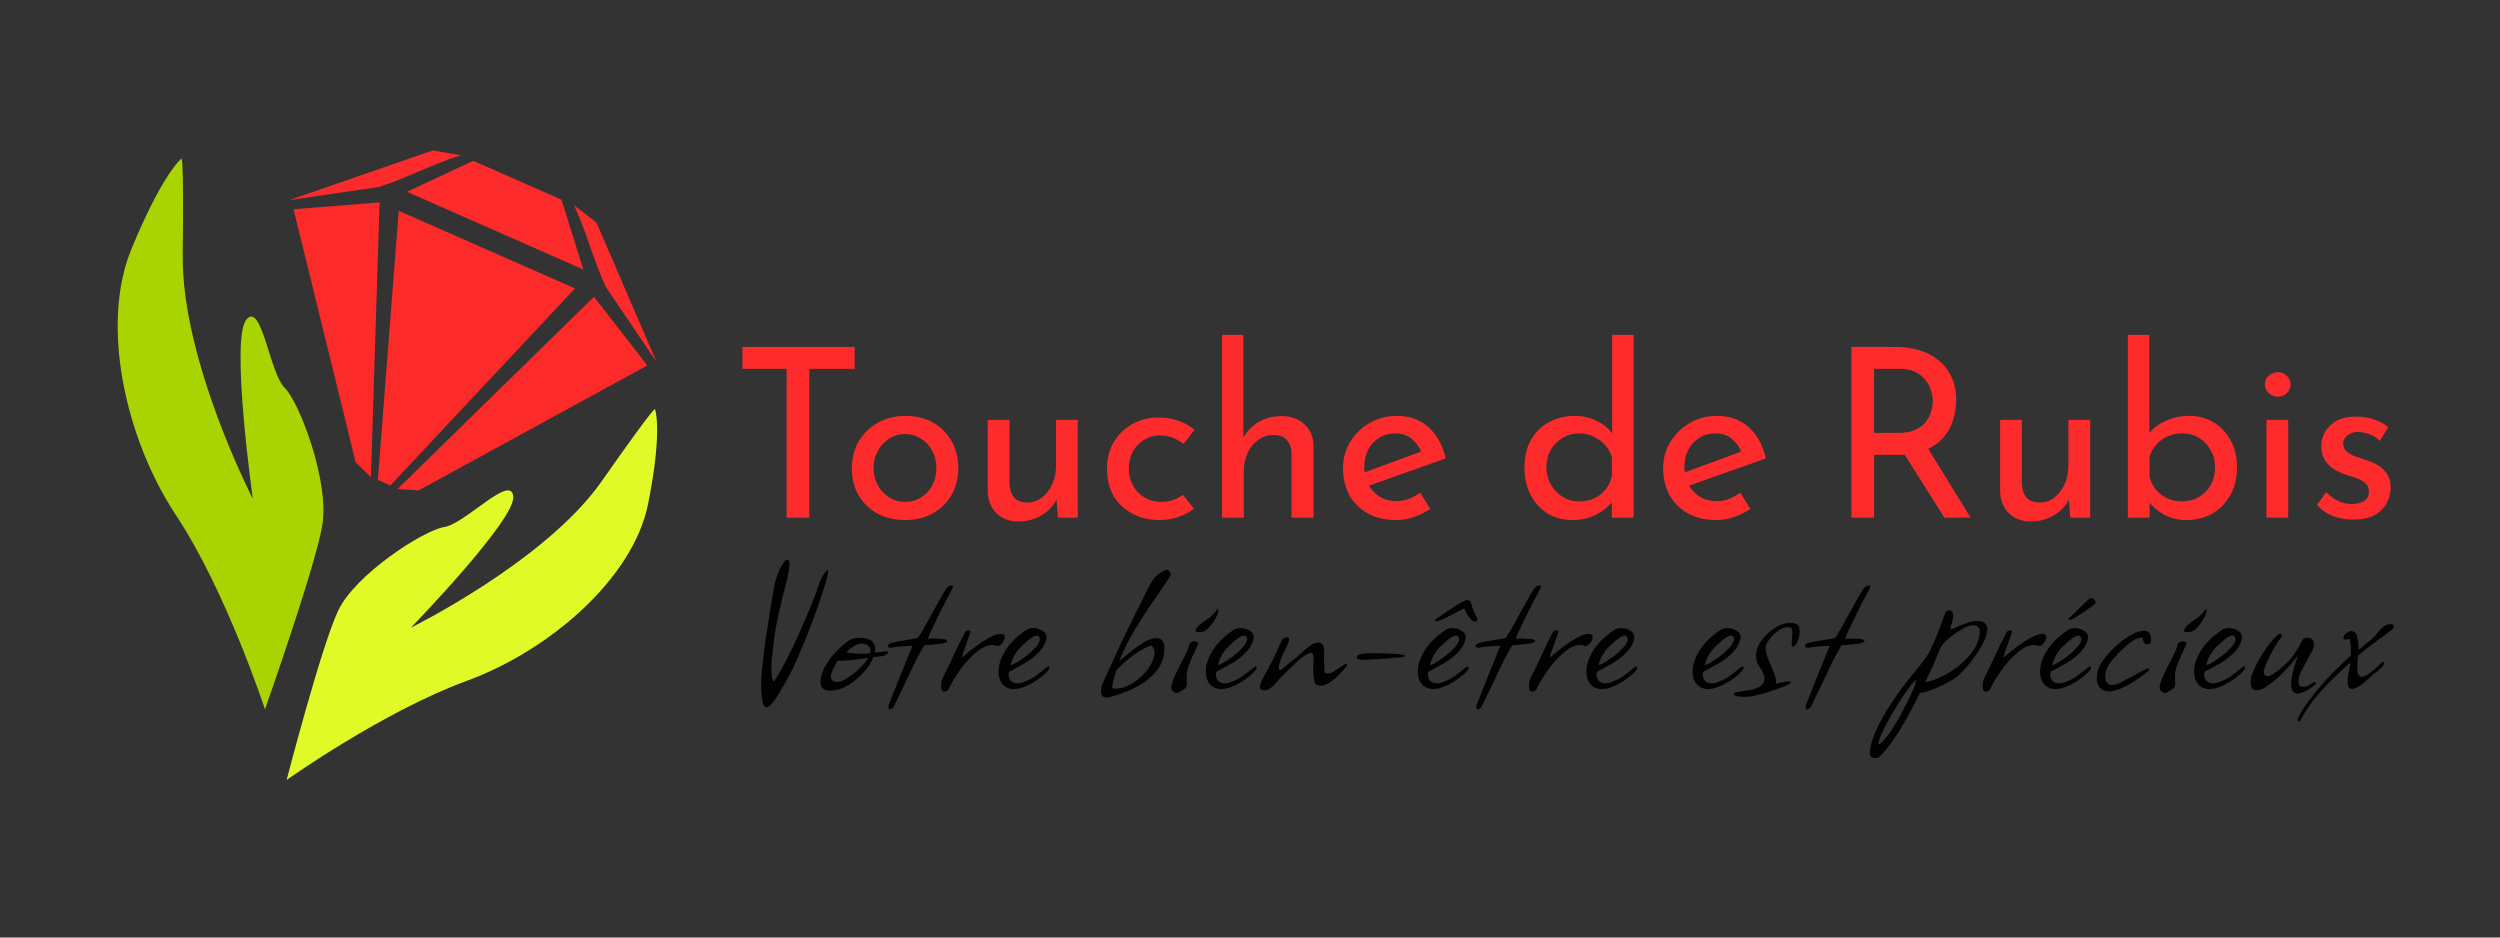 <?xml version="1.0" encoding="UTF-8" standalone="no"?>
<svg
   xmlns:dc="http://purl.org/dc/elements/1.1/"
   xmlns:cc="http://creativecommons.org/ns#"
   xmlns:rdf="http://www.w3.org/1999/02/22-rdf-syntax-ns#"
   xmlns:svg="http://www.w3.org/2000/svg"
   xmlns="http://www.w3.org/2000/svg"
   xmlns:sodipodi="http://sodipodi.sourceforge.net/DTD/sodipodi-0.dtd"
   xmlns:inkscape="http://www.inkscape.org/namespaces/inkscape"
   width="8in"
   height="3in"
   viewBox="0 0 203.2 76.2"
   version="1.1"
   id="svg1575"
   inkscape:version="1.0.1 (3bc2e813f5, 2020-09-07)"
   sodipodi:docname="logofinalvectorisehorizontal.svg">
  <rect x="0" y="0" width="203.2" height="76.2" fill="#333333" stroke="none"/>
  <defs
     id="defs1569">
    <rect
       x="155.621"
       y="-345.223"
       width="1.383"
       height="17.293"
       id="rect5382" />
    <rect
       x="155.621"
       y="-345.223"
       width="1.383"
       height="17.293"
       id="rect1545" />
  </defs>
  <sodipodi:namedview
     id="base"
     pagecolor="#ffffff"
     bordercolor="#666666"
     borderopacity="1.0"
     inkscape:pageopacity="0.0"
     inkscape:pageshadow="2"
     inkscape:zoom="0.35"
     inkscape:cx="950"
     inkscape:cy="560"
     inkscape:document-units="mm"
     inkscape:current-layer="g2211"
     inkscape:document-rotation="0"
     showgrid="false"
     inkscape:window-width="1647"
     inkscape:window-height="1030"
     inkscape:window-x="60"
     inkscape:window-y="0"
     inkscape:window-maximized="0"
     units="in"
     width="50in"
     height="5in" />
  <g
     inkscape:label="Calque 1"
     inkscape:groupmode="layer"
     id="layer1">
    <g
       id="g5410"
       inkscape:export-xdpi="96"
       inkscape:export-ydpi="96"
       transform="matrix(2.028,0,0,2.028,-40.569,-205.724)">
      <g
         id="g2211"
         transform="translate(3.354,35.777)">
        <g
           id="g5410-8"
           inkscape:export-xdpi="96"
           inkscape:export-ydpi="96"
           transform="matrix(1.043,0,0,1.043,-3.825,-2.99)">
          <g
             id="g1743">
            <path
               style="display:inline;opacity:0.987;fill:#ff2a2a;stroke:none;stroke-width:0.255px;stroke-linecap:butt;stroke-linejoin:miter;stroke-opacity:1"
               d="m 34.953,73.926 c 2.258,0.994 4.516,1.988 6.773,2.981 l -7.095,7.572 -0.48,-0.215 z"
               id="path897-5-8-3-0-7-8-81-8-8-1-3-0-2-5-6-4-2-2-8-48-5-2-7-2-3-88-0-4-3-6-7-4-8-0-3-1"
               sodipodi:nodetypes="ccccc" />
            <path
               style="display:inline;opacity:0.987;fill:#ff2b2b;fill-opacity:1;stroke:none;stroke-width:0.265px;stroke-linecap:butt;stroke-linejoin:miter;stroke-opacity:1"
               d="m 37.816,72.004 -2.548,1.19 6.779,2.987 -0.841,-2.684 z"
               id="path899-0-4-5-0-0-0-2-2-1-0-6-45-9-4-2-4-2-2-6-3-9-0-7-2-7-96-0-6-8-6-44-6-9-2-7-7"
               sodipodi:nodetypes="ccccc" />
            <path
               style="display:inline;opacity:0.987;fill:#ff2a2a;stroke:none;stroke-width:0.265px;stroke-linecap:butt;stroke-linejoin:miter;stroke-opacity:1"
               d="m 30.911,73.865 2.387,9.724 0.586,0.569 0.334,-10.558 z"
               id="path880-4-35-9-1-4-3-8-4-4-6-8-5-1-7-6-8-5-9-6-0-8-39-7-7-2-0-4-31-3-6-7-8-4-15-5-3-6"
               sodipodi:nodetypes="ccccc" />
            <path
               style="display:inline;opacity:0.987;fill:#ff2a2a;stroke:none;stroke-width:0.265px;stroke-linecap:butt;stroke-linejoin:miter;stroke-opacity:1"
               d="m 44.506,79.867 -8.787,4.8 -0.815,-0.049 7.551,-7.388 z"
               id="path880-4-35-9-1-4-3-8-4-4-6-8-5-1-7-6-8-5-9-6-0-8-3-5-0-3-5-1-7-1-0-9-2-9-3-1-1-5-5"
               sodipodi:nodetypes="ccccc" />
            <rect
               style="font-variation-settings:normal;opacity:1;vector-effect:none;fill:#808000;fill-opacity:0;fill-rule:evenodd;stroke-width:0.788;stroke-linecap:butt;stroke-linejoin:miter;stroke-miterlimit:4;stroke-dasharray:none;stroke-dashoffset:0;stroke-opacity:1;stop-color:#000000;stop-opacity:1"
               id="rect2384-1-3-8-95-1-7-0-3-8-5-4-3-0"
               width="1.323"
               height="1.323"
               x="72.635"
               y="54.082"
               transform="rotate(23.78)" />
            <path
               style="display:inline;opacity:0.987;fill:#ff2b2b;fill-opacity:1;stroke:none;stroke-width:0.258px;stroke-linecap:butt;stroke-linejoin:miter;stroke-opacity:1"
               d="m 30.746,73.514 5.511,-1.909 1.075,0.185 c -1.246,0.407 -1.941,0.827 -3.139,1.219 l -3.446,0.505"
               id="path4688-6-4-5-8-4-7-5-1-0-2-9-6-82-0-6-4-0-4"
               sodipodi:nodetypes="ccccc" />
            <path
               style="display:inline;opacity:0.987;fill:#ff2b2b;fill-opacity:1;stroke:none;stroke-width:0.258px;stroke-linecap:butt;stroke-linejoin:miter;stroke-opacity:1"
               d="m 44.862,79.734 -2.31,-5.355 -0.862,-0.669 c 0.54,1.194 0.7,1.991 1.219,3.139 l 1.953,2.884"
               id="path4688-6-4-5-8-4-7-5-0-8-2-9-7-2-39-1-6-9-3-2"
               sodipodi:nodetypes="ccccc" />
            <path
               style="display:inline;opacity:0.987;fill:#aad400;fill-opacity:1;stroke:none;stroke-width:0.196px;stroke-linecap:butt;stroke-linejoin:miter;stroke-opacity:1"
               d="m 29.813,93.082 c 0,0 -1.483,-4.533 -3.422,-7.465 -1.94,-2.932 -2.912,-7.306 -1.709,-10.224 1.204,-2.919 1.917,-3.471 1.917,-3.471 0,0 0.102,-0.356 0.054,3.699 -0.047,4.055 2.693,9.369 2.693,9.369 0,0 -0.855,-6.082 -0.261,-6.865 0.594,-0.783 0.902,2.026 1.481,2.595 0.578,0.568 1.737,3.644 1.449,5.298 -0.287,1.654 -2.202,7.064 -2.202,7.064 z"
               id="path847-0-5-4-2-9-0-3-68-5-49-2-2-3-9-4-4-8-4-0-7-9-8-5-2-74-7-8-2-6-9" />
            <path
               style="display:inline;opacity:0.987;fill:#e4ff27;fill-opacity:0.988;stroke:none;stroke-width:0.188px;stroke-linecap:butt;stroke-linejoin:miter;stroke-opacity:1"
               d="m 30.647,95.795 c 0,0 3.7,-2.629 6.917,-3.807 3.217,-1.179 6.402,-3.958 6.971,-6.798 0.569,-2.84 0.269,-3.636 0.269,-3.636 0,0 0.107,-0.322 -2.049,2.76 -2.156,3.082 -7.335,5.63 -7.335,5.63 0,0 4.011,-4.129 3.936,-5.036 -0.075,-0.906 -1.855,1.048 -2.649,1.168 -0.793,0.121 -3.432,1.823 -4.086,3.223 -0.654,1.4 -1.975,6.496 -1.975,6.496 z"
               id="path847-0-5-4-2-9-0-6-1-3-4-6-3-12-8-3-1-0-03-43-4-9-7-1-1-0-6-4-9-1-4-4" />
          </g>
          <g
             id="g1732">
            <g
               id="g1682">
              <g
                 aria-label="Touche de Rubis"
                 transform="scale(0.995,1.005)"
                 id="text996-3-2-0-0-1-5-9-9-9-0-1-3-1-1-8-7-2-7-8-6-9-0-4-3-1-2-0"
                 style="font-style:normal;font-variant:normal;font-weight:normal;font-stretch:normal;font-size:9.032px;line-height:0;font-family:cabin;-inkscape-font-specification:cabin;display:inline;opacity:0.987;fill:#000080;fill-opacity:1;stroke:none;stroke-width:0.271">
                <path
                   d="m 48.402,78.761 h 4.335 v 0.84 h -1.752 v 5.69 H 50.109 V 79.6 h -1.707 z"
                   style="font-style:normal;font-variant:normal;font-weight:normal;font-stretch:normal;font-size:9.032px;line-height:0.8;font-family:'Josefin Sans';-inkscape-font-specification:'Josefin Sans';fill:#ff2a2a;fill-opacity:1;stroke-width:0.271"
                   id="path1526" />
                <path
                   d="m 52.629,83.385 q 0,-0.56 0.262,-1.012 0.271,-0.452 0.741,-0.713 0.47,-0.262 1.066,-0.262 0.614,0 1.075,0.262 0.461,0.262 0.713,0.713 0.253,0.452 0.253,1.012 0,0.56 -0.253,1.021 -0.253,0.452 -0.723,0.713 -0.461,0.262 -1.075,0.262 -0.596,0 -1.066,-0.244 -0.461,-0.253 -0.732,-0.695 -0.262,-0.452 -0.262,-1.057 z m 0.84,0.009 q 0,0.361 0.163,0.659 0.163,0.289 0.434,0.461 0.28,0.172 0.614,0.172 0.352,0 0.623,-0.172 0.28,-0.172 0.434,-0.461 0.154,-0.298 0.154,-0.659 0,-0.361 -0.154,-0.65 -0.154,-0.298 -0.434,-0.47 -0.271,-0.181 -0.623,-0.181 -0.343,0 -0.623,0.181 -0.271,0.181 -0.434,0.479 -0.154,0.289 -0.154,0.641 z"
                   style="font-style:normal;font-variant:normal;font-weight:normal;font-stretch:normal;font-size:9.032px;line-height:0.8;font-family:'Josefin Sans';-inkscape-font-specification:'Josefin Sans';fill:#ff2a2a;fill-opacity:1;stroke-width:0.271"
                   id="path1528" />
                <path
                   d="m 59.059,85.435 q -0.506,0 -0.84,-0.307 Q 57.894,84.812 57.876,84.315 V 81.551 h 0.84 v 2.466 q 0.018,0.307 0.172,0.497 0.163,0.19 0.506,0.199 0.316,0 0.56,-0.181 0.253,-0.19 0.406,-0.506 0.154,-0.325 0.154,-0.732 V 81.551 h 0.84 v 3.739 h -0.768 l -0.072,-0.921 0.045,0.163 q -0.108,0.262 -0.334,0.47 -0.217,0.199 -0.515,0.316 -0.298,0.117 -0.65,0.117 z"
                   style="font-style:normal;font-variant:normal;font-weight:normal;font-stretch:normal;font-size:9.032px;line-height:0.8;font-family:'Josefin Sans';-inkscape-font-specification:'Josefin Sans';fill:#ff2a2a;fill-opacity:1;stroke-width:0.271"
                   id="path1530" />
                <path
                   d="m 65.842,84.947 q -0.253,0.199 -0.605,0.316 -0.352,0.117 -0.704,0.117 -0.614,0 -1.075,-0.244 -0.461,-0.244 -0.723,-0.677 -0.253,-0.443 -0.253,-1.039 0,-0.596 0.271,-1.039 0.28,-0.443 0.723,-0.677 0.452,-0.244 0.966,-0.244 0.452,0 0.804,0.126 0.361,0.126 0.614,0.343 l -0.415,0.542 q -0.163,-0.126 -0.397,-0.226 -0.235,-0.099 -0.533,-0.099 -0.325,0 -0.605,0.172 -0.271,0.163 -0.434,0.452 -0.154,0.289 -0.154,0.65 0,0.343 0.163,0.641 0.163,0.289 0.452,0.461 0.289,0.163 0.659,0.163 0.244,0 0.443,-0.072 0.208,-0.072 0.37,-0.199 z"
                   style="font-style:normal;font-variant:normal;font-weight:normal;font-stretch:normal;font-size:9.032px;line-height:0.8;font-family:'Josefin Sans';-inkscape-font-specification:'Josefin Sans';fill:#ff2a2a;fill-opacity:1;stroke-width:0.271"
                   id="path1532" />
                <path
                   d="m 66.926,85.29 v -6.99 h 0.822 v 4.118 l -0.018,-0.154 q 0.19,-0.37 0.578,-0.614 0.397,-0.244 0.93,-0.244 0.533,0 0.867,0.316 0.343,0.307 0.352,0.804 v 2.764 h -0.849 v -2.466 q -0.009,-0.307 -0.181,-0.497 -0.163,-0.199 -0.515,-0.199 -0.325,0 -0.587,0.19 -0.262,0.181 -0.415,0.497 -0.145,0.316 -0.145,0.723 v 1.752 z"
                   style="font-style:normal;font-variant:normal;font-weight:normal;font-stretch:normal;font-size:9.032px;line-height:0.8;font-family:'Josefin Sans';-inkscape-font-specification:'Josefin Sans';fill:#ff2a2a;fill-opacity:1;stroke-width:0.271"
                   id="path1534" />
                <path
                   d="m 73.654,85.381 q -0.641,0 -1.102,-0.253 -0.461,-0.262 -0.713,-0.704 -0.244,-0.452 -0.244,-1.03 0,-0.551 0.28,-1.002 0.28,-0.452 0.75,-0.723 0.47,-0.271 1.048,-0.271 0.741,0 1.228,0.434 0.488,0.434 0.659,1.192 l -3.08,1.084 -0.199,-0.497 2.529,-0.921 -0.181,0.117 q -0.108,-0.298 -0.361,-0.515 -0.253,-0.226 -0.659,-0.226 -0.343,0 -0.614,0.172 -0.271,0.163 -0.424,0.452 -0.154,0.289 -0.154,0.659 0,0.388 0.163,0.686 0.163,0.289 0.443,0.461 0.289,0.163 0.65,0.163 0.244,0 0.47,-0.09 0.235,-0.09 0.434,-0.235 l 0.388,0.623 q -0.28,0.19 -0.632,0.307 -0.343,0.117 -0.677,0.117 z"
                   style="font-style:normal;font-variant:normal;font-weight:normal;font-stretch:normal;font-size:9.032px;line-height:0.8;font-family:'Josefin Sans';-inkscape-font-specification:'Josefin Sans';fill:#ff2a2a;fill-opacity:1;stroke-width:0.271"
                   id="path1536" />
                <path
                   d="m 80.446,85.381 q -0.515,0 -0.939,-0.244 -0.415,-0.253 -0.659,-0.704 -0.244,-0.461 -0.244,-1.057 0,-0.623 0.253,-1.066 0.262,-0.443 0.704,-0.677 0.443,-0.235 0.993,-0.235 0.443,0 0.84,0.19 0.406,0.19 0.632,0.524 l -0.036,0.298 v -4.109 h 0.831 v 6.99 h -0.84 v -0.93 l 0.09,0.235 q -0.262,0.343 -0.677,0.569 -0.415,0.217 -0.948,0.217 z m 0.262,-0.713 q 0.334,0 0.596,-0.117 0.262,-0.126 0.434,-0.343 0.172,-0.217 0.244,-0.515 v -0.704 q -0.072,-0.271 -0.262,-0.47 -0.181,-0.208 -0.443,-0.325 -0.253,-0.126 -0.569,-0.126 -0.343,0 -0.632,0.172 -0.28,0.163 -0.452,0.452 -0.172,0.289 -0.172,0.668 0,0.37 0.172,0.668 0.172,0.289 0.461,0.47 0.289,0.172 0.623,0.172 z"
                   style="font-style:normal;font-variant:normal;font-weight:normal;font-stretch:normal;font-size:9.032px;line-height:0.8;font-family:'Josefin Sans';-inkscape-font-specification:'Josefin Sans';fill:#ff2a2a;fill-opacity:1;stroke-width:0.271"
                   id="path1538" />
                <path
                   d="m 86.018,85.381 q -0.641,0 -1.102,-0.253 -0.461,-0.262 -0.713,-0.704 -0.244,-0.452 -0.244,-1.03 0,-0.551 0.28,-1.002 0.28,-0.452 0.75,-0.723 0.47,-0.271 1.048,-0.271 0.741,0 1.228,0.434 0.488,0.434 0.659,1.192 l -3.08,1.084 -0.199,-0.497 2.529,-0.921 -0.181,0.117 q -0.108,-0.298 -0.361,-0.515 -0.253,-0.226 -0.659,-0.226 -0.343,0 -0.614,0.172 -0.271,0.163 -0.424,0.452 -0.154,0.289 -0.154,0.659 0,0.388 0.163,0.686 0.163,0.289 0.443,0.461 0.289,0.163 0.65,0.163 0.244,0 0.47,-0.09 0.235,-0.09 0.434,-0.235 l 0.388,0.623 q -0.28,0.19 -0.632,0.307 -0.343,0.117 -0.677,0.117 z"
                   style="font-style:normal;font-variant:normal;font-weight:normal;font-stretch:normal;font-size:9.032px;line-height:0.8;font-family:'Josefin Sans';-inkscape-font-specification:'Josefin Sans';fill:#ff2a2a;fill-opacity:1;stroke-width:0.271"
                   id="path1540" />
                <path
                   d="m 92.964,78.761 q 0.497,0 0.912,0.135 0.424,0.126 0.732,0.388 0.316,0.253 0.488,0.632 0.181,0.37 0.181,0.867 0,0.388 -0.117,0.759 -0.108,0.37 -0.37,0.677 -0.262,0.298 -0.686,0.488 -0.415,0.181 -1.03,0.181 h -0.966 v 2.402 h -0.876 v -6.53 z m 0.09,3.287 q 0.388,0 0.641,-0.117 0.262,-0.117 0.406,-0.298 0.145,-0.19 0.208,-0.406 0.063,-0.217 0.063,-0.406 0,-0.199 -0.072,-0.406 Q 94.237,80.197 94.083,80.016 93.939,79.835 93.695,79.718 93.46,79.6 93.117,79.6 h -1.012 v 2.448 z m 1.075,0.497 1.707,2.746 h -1.012 l -1.734,-2.718 z"
                   style="font-style:normal;font-variant:normal;font-weight:normal;font-stretch:normal;font-size:9.032px;line-height:0.8;font-family:'Josefin Sans';-inkscape-font-specification:'Josefin Sans';fill:#ff2a2a;fill-opacity:1;stroke-width:0.271"
                   id="path1542" />
                <path
                   d="m 98.157,85.435 q -0.506,0 -0.84,-0.307 -0.325,-0.316 -0.343,-0.813 V 81.551 h 0.84 v 2.466 q 0.018,0.307 0.172,0.497 0.163,0.19 0.506,0.199 0.316,0 0.56,-0.181 0.253,-0.19 0.406,-0.506 0.154,-0.325 0.154,-0.732 V 81.551 h 0.84 v 3.739 h -0.768 l -0.072,-0.921 0.045,0.163 q -0.108,0.262 -0.334,0.47 -0.217,0.199 -0.515,0.316 -0.298,0.117 -0.65,0.117 z"
                   style="font-style:normal;font-variant:normal;font-weight:normal;font-stretch:normal;font-size:9.032px;line-height:0.8;font-family:'Josefin Sans';-inkscape-font-specification:'Josefin Sans';fill:#ff2a2a;fill-opacity:1;stroke-width:0.271"
                   id="path1544" />
                <path
                   d="m 104.181,85.381 q -0.515,0 -0.912,-0.226 -0.388,-0.226 -0.623,-0.569 l 0.099,-0.262 v 0.966 h -0.84 v -6.99 h 0.831 v 4.109 l -0.027,-0.316 q 0.226,-0.307 0.641,-0.497 0.424,-0.199 0.939,-0.199 0.506,0 0.921,0.244 0.415,0.244 0.659,0.686 0.253,0.434 0.253,1.039 0,0.632 -0.271,1.084 -0.262,0.452 -0.704,0.695 -0.443,0.235 -0.966,0.235 z m -0.172,-0.713 q 0.361,0 0.65,-0.172 0.289,-0.172 0.452,-0.461 0.163,-0.298 0.163,-0.677 0,-0.361 -0.172,-0.65 -0.163,-0.298 -0.452,-0.47 -0.28,-0.172 -0.641,-0.172 -0.307,0 -0.569,0.117 -0.262,0.117 -0.443,0.325 -0.181,0.199 -0.253,0.47 v 0.75 q 0.072,0.271 0.244,0.488 0.172,0.208 0.434,0.334 0.262,0.117 0.587,0.117 z"
                   style="font-style:normal;font-variant:normal;font-weight:normal;font-stretch:normal;font-size:9.032px;line-height:0.8;font-family:'Josefin Sans';-inkscape-font-specification:'Josefin Sans';fill:#ff2a2a;fill-opacity:1;stroke-width:0.271"
                   id="path1546" />
                <path
                   d="m 107.26,81.551 h 0.84 v 3.739 h -0.84 z m -0.063,-1.355 q 0,-0.199 0.154,-0.334 0.163,-0.135 0.352,-0.135 0.19,0 0.334,0.135 0.154,0.135 0.154,0.334 0,0.208 -0.154,0.343 -0.144,0.126 -0.334,0.126 -0.19,0 -0.352,-0.135 -0.154,-0.135 -0.154,-0.334 z"
                   style="font-style:normal;font-variant:normal;font-weight:normal;font-stretch:normal;font-size:9.032px;line-height:0.8;font-family:'Josefin Sans';-inkscape-font-specification:'Josefin Sans';fill:#ff2a2a;fill-opacity:1;stroke-width:0.271"
                   id="path1548" />
                <path
                   d="m 110.602,85.363 q -0.397,0 -0.777,-0.135 -0.37,-0.145 -0.614,-0.424 l 0.352,-0.488 q 0.235,0.226 0.479,0.343 0.253,0.108 0.497,0.108 0.181,0 0.334,-0.045 0.154,-0.045 0.244,-0.145 0.099,-0.108 0.099,-0.289 0,-0.199 -0.135,-0.316 -0.126,-0.117 -0.334,-0.19 -0.199,-0.072 -0.424,-0.135 -0.461,-0.154 -0.704,-0.424 -0.244,-0.271 -0.244,-0.659 0,-0.298 0.145,-0.551 0.154,-0.262 0.443,-0.424 0.298,-0.163 0.732,-0.163 0.388,0 0.695,0.099 0.307,0.09 0.578,0.307 l -0.334,0.524 q -0.163,-0.172 -0.388,-0.253 -0.226,-0.081 -0.406,-0.09 -0.154,-0.009 -0.298,0.045 -0.135,0.054 -0.226,0.154 -0.09,0.099 -0.09,0.235 0,0.19 0.126,0.307 0.126,0.117 0.325,0.19 0.208,0.063 0.406,0.135 0.28,0.081 0.497,0.217 0.217,0.135 0.343,0.334 0.135,0.199 0.135,0.497 0,0.334 -0.163,0.623 -0.154,0.28 -0.479,0.452 -0.316,0.163 -0.813,0.163 z"
                   style="font-style:normal;font-variant:normal;font-weight:normal;font-stretch:normal;font-size:9.032px;line-height:0.8;font-family:'Josefin Sans';-inkscape-font-specification:'Josefin Sans';fill:#ff2a2a;fill-opacity:1;stroke-width:0.271"
                   id="path1550" />
              </g>
            </g>
            <g
               id="g1637">
              <g
                 id="g5306"
                 transform="translate(44.049,-18.337)">
                <g
                   id="g669-6-6-7"
                   transform="translate(-60.038,418.965)">
                  <g
                     id="g1666">
                    <g
                       aria-label="otre bien-être est précieux"
                       transform="translate(-256.255,-940.949)"
                       id="text1078-6-5-0-2-4-09-3-1-4-2-6-5-8-3-7-8-3-3-3-2-7-0-5-28-2-0-0-9"
                       style="font-style:normal;font-variant:normal;font-weight:normal;font-stretch:normal;font-size:9.878px;line-height:0;font-family:'Rage Italic';-inkscape-font-specification:'Rage Italic, ';letter-spacing:0.265px;white-space:pre;inline-size:0;display:inline;opacity:0.987;fill:#333333;fill-opacity:1;stroke:none;stroke-width:0.265">
                      <path
                         d="m 323.773,632.684 q -0.371,0 -0.371,-0.333 0,-0.019 0,-0.067 0.01,-0.048 0.019,-0.114 0.095,-0.391 0.381,-0.752 0.295,-0.371 0.676,-0.648 0.143,-0.114 0.457,-0.114 0.181,0 0.314,0.057 0.143,0.048 0.2,0.152 0.057,0.095 0.057,0.219 0,0.019 -0.01,0.057 0,0.038 -0.01,0.086 0.019,-0.01 0.057,-0.01 0.048,0 0.114,-0.01 0.067,-0.01 0.124,-0.019 0.067,-0.01 0.133,-0.01 h 0.038 q 0.105,0 0.019,0.086 -0.076,0.076 -0.21,0.095 l -0.324,0.038 q -0.095,0.267 -0.333,0.533 -0.229,0.267 -0.514,0.467 -0.276,0.191 -0.524,0.248 -0.143,0.038 -0.295,0.038 z m 1.219,-1.419 q 0.057,0 0.133,0 0.086,-0.01 0.191,-0.019 0.01,-0.019 0.01,-0.086 0,-0.171 -0.143,-0.238 -0.076,-0.048 -0.191,-0.048 -0.143,0 -0.295,0.095 -0.143,0.086 -0.305,0.229 0.2,0.067 0.6,0.067 z m -0.933,1.086 q 0.095,0 0.267,-0.086 0.181,-0.095 0.371,-0.248 0.191,-0.152 0.343,-0.324 0.048,-0.048 0.095,-0.114 0.048,-0.076 0.105,-0.152 l -0.229,0.029 q -0.533,0.076 -0.953,0.086 -0.21,0.343 -0.257,0.572 -0.01,0.124 0.067,0.181 0.076,0.057 0.191,0.057 z"
                         style="font-style:normal;font-variant:normal;font-weight:normal;font-stretch:normal;font-size:9.525px;font-family:allison;-inkscape-font-specification:allison;fill:#000000;stroke-width:0.265"
                         id="path1553" />
                      <path
                         d="m 326.067,633.407 q -0.048,0 -0.048,-0.086 0,-0.019 0,-0.057 0.01,-0.029 0.019,-0.067 l 0.41,-1.029 0.486,-1.2 q -0.114,-0.01 -0.333,0.01 -0.219,0.01 -0.371,0.038 -0.057,0.01 -0.095,0.019 -0.029,0 -0.048,0 -0.076,0 -0.105,-0.067 0.01,-0.057 0.105,-0.105 0.048,-0.019 0.114,-0.029 0.067,-0.019 0.162,-0.038 0.105,-0.019 0.181,-0.029 0.086,-0.01 0.124,-0.019 0.048,-0.01 0.095,-0.019 0.048,-0.01 0.114,-0.019 0.057,-0.01 0.124,-0.019 0.067,-0.01 0.143,-0.029 0.076,-0.105 0.229,-0.371 0.152,-0.267 0.391,-0.705 0.191,-0.352 0.305,-0.552 0.124,-0.21 0.171,-0.276 0.086,-0.114 0.2,-0.114 0.057,0 0.057,0.048 0,0.01 -0.048,0.124 -0.057,0.095 -0.191,0.352 -0.133,0.257 -0.286,0.562 -0.152,0.305 -0.276,0.572 -0.124,0.267 -0.171,0.391 0.048,-0.01 0.105,-0.01 0.067,0 0.162,0 0.105,0 0.191,0.01 0.095,0 0.162,0.01 0.133,0.029 0.133,0.076 0,0.019 -0.086,0.067 -0.048,0.019 -0.181,0.038 -0.133,0.019 -0.352,0.038 -0.057,0 -0.124,0.01 -0.067,0 -0.143,0.01 -0.286,0.467 -0.781,1.553 -0.181,0.362 -0.276,0.562 -0.095,0.2 -0.114,0.238 -0.086,0.114 -0.152,0.114 z"
                         style="font-style:normal;font-variant:normal;font-weight:normal;font-stretch:normal;font-size:9.525px;font-family:allison;-inkscape-font-specification:allison;fill:#000000;stroke-width:0.265"
                         id="path1555" />
                      <path
                         d="m 328.16,632.722 q -0.124,0 -0.124,-0.219 0,-0.181 0.086,-0.352 0.219,-0.419 0.4,-0.829 0.124,-0.248 0.229,-0.476 0.114,-0.229 0.21,-0.419 0.057,-0.057 0.114,-0.057 0.124,0 0.076,0.114 -0.019,0.067 -0.057,0.162 -0.029,0.086 -0.076,0.21 -0.152,0.4 -0.181,0.562 0.267,-0.238 0.543,-0.438 0.286,-0.21 0.533,-0.343 0.248,-0.133 0.419,-0.133 0.152,0 0.152,0.124 0,0.105 -0.095,0.229 -0.095,0.114 -0.191,0.114 -0.048,0 -0.076,-0.029 -0.029,-0.01 -0.114,-0.01 -0.305,0 -0.638,0.295 -0.352,0.295 -0.638,0.714 -0.286,0.41 -0.419,0.714 -0.067,0.067 -0.152,0.067 z"
                         style="font-style:normal;font-variant:normal;font-weight:normal;font-stretch:normal;font-size:9.525px;font-family:allison;-inkscape-font-specification:allison;fill:#000000;stroke-width:0.265"
                         id="path1557" />
                      <path
                         d="m 330.844,632.626 q -0.2,0 -0.352,-0.105 -0.248,-0.191 -0.248,-0.572 0,-0.381 0.267,-0.81 0.267,-0.429 0.81,-0.791 0.095,-0.067 0.257,-0.067 0.21,0 0.371,0.114 0.171,0.114 0.133,0.295 -0.067,0.295 -0.295,0.524 -0.219,0.229 -0.524,0.41 -0.295,0.171 -0.61,0.333 -0.01,0.029 -0.019,0.057 0,0.029 0,0.057 0,0.133 0.086,0.238 0.095,0.095 0.257,0.095 0.124,0 0.21,-0.038 0.152,-0.057 0.248,-0.105 0.105,-0.048 0.238,-0.143 0.133,-0.095 0.362,-0.286 0.105,-0.076 0.124,-0.076 0.057,0 0.038,0.086 -0.095,0.152 -0.333,0.333 -0.229,0.181 -0.514,0.314 -0.276,0.133 -0.505,0.133 z m -0.133,-0.924 q 0.076,0 0.314,-0.152 0.238,-0.152 0.448,-0.333 0.362,-0.333 0.362,-0.514 0,-0.048 -0.029,-0.086 -0.029,-0.048 -0.086,-0.048 -0.181,0 -0.61,0.429 -0.295,0.286 -0.4,0.705 z"
                         style="font-style:normal;font-variant:normal;font-weight:normal;font-stretch:normal;font-size:9.525px;font-family:allison;-inkscape-font-specification:allison;fill:#000000;stroke-width:0.265"
                         id="path1559" />
                      <path
                         d="m 334.402,632.95 q -0.219,0 -0.219,-0.238 0,-0.181 0.095,-0.381 l 0.676,-1.476 q 0.076,-0.162 0.21,-0.429 0.133,-0.276 0.324,-0.667 0.019,-0.038 0.038,-0.086 0.029,-0.048 0.057,-0.095 0.057,-0.105 0.114,-0.229 l 0.114,-0.238 q 0.181,-0.381 0.314,-0.6 0.143,-0.229 0.314,-0.343 0.219,-0.133 0.276,-0.133 0.067,0 0.143,0.133 0,0.01 0,0.01 0.01,0 0.01,0.01 0,0.057 -0.086,0.191 -0.057,0.086 -0.162,0.238 -0.095,0.143 -0.238,0.352 -0.524,0.752 -0.895,1.362 -0.362,0.61 -0.61,1.229 0.238,-0.21 0.505,-0.419 0.276,-0.21 0.467,-0.324 0.267,-0.152 0.467,-0.152 0.305,0 0.305,0.4 0,0.438 -0.257,0.8 -0.257,0.352 -0.714,0.619 -0.448,0.257 -1.019,0.419 -0.124,0.048 -0.229,0.048 z m 0.333,-0.343 q 0.352,0 0.705,-0.238 0.352,-0.229 0.572,-0.552 0.229,-0.333 0.229,-0.591 0,-0.162 -0.105,-0.267 -0.086,-0.019 -0.333,0.124 -0.248,0.133 -0.533,0.362 -0.276,0.219 -0.495,0.457 -0.191,0.581 -0.152,0.695 z"
                         style="font-style:normal;font-variant:normal;font-weight:normal;font-stretch:normal;font-size:9.525px;font-family:allison;-inkscape-font-specification:allison;fill:#000000;stroke-width:0.265"
                         id="path1561" />
                      <path
                         d="m 337.943,630.436 q -0.124,0 -0.124,-0.057 0,-0.048 0.067,-0.133 0.076,-0.095 0.171,-0.162 0.21,-0.133 0.324,-0.229 0.124,-0.095 0.295,-0.324 0.01,0.019 0.01,0.076 0,0.124 -0.105,0.305 -0.095,0.171 -0.219,0.314 -0.124,0.143 -0.219,0.181 -0.086,0.029 -0.2,0.029 z m -0.848,2.334 q -0.076,0 -0.143,-0.057 -0.067,-0.057 -0.067,-0.152 0,-0.2 0.276,-0.733 l 0.105,-0.21 q 0.019,-0.019 0.048,-0.095 0.038,-0.076 0.105,-0.2 0.067,-0.133 0.105,-0.238 0.038,-0.105 0.057,-0.2 0,-0.01 0.038,-0.038 0.038,-0.029 0.076,-0.048 l 0.057,-0.01 q 0.076,0 0.124,0.029 0.057,0.029 0.038,0.076 -0.067,0.143 -0.114,0.248 -0.048,0.105 -0.076,0.181 h -0.01 q -0.105,0.238 -0.181,0.457 -0.067,0.21 -0.057,0.4 l 0.01,0.257 q -0.01,0.095 -0.067,0.162 -0.038,0.029 -0.105,0.067 -0.067,0.048 -0.171,0.095 -0.01,0.01 -0.048,0.01 z"
                         style="font-style:normal;font-variant:normal;font-weight:normal;font-stretch:normal;font-size:9.525px;font-family:allison;-inkscape-font-specification:allison;fill:#000000;stroke-width:0.265"
                         id="path1563" />
                      <path
                         d="m 338.808,632.626 q -0.2,0 -0.352,-0.105 -0.248,-0.191 -0.248,-0.572 0,-0.381 0.267,-0.81 0.267,-0.429 0.81,-0.791 0.095,-0.067 0.257,-0.067 0.21,0 0.371,0.114 0.171,0.114 0.133,0.295 -0.067,0.295 -0.295,0.524 -0.219,0.229 -0.524,0.41 -0.295,0.171 -0.61,0.333 -0.01,0.029 -0.019,0.057 0,0.029 0,0.057 0,0.133 0.086,0.238 0.095,0.095 0.257,0.095 0.124,0 0.21,-0.038 0.152,-0.057 0.248,-0.105 0.105,-0.048 0.238,-0.143 0.133,-0.095 0.362,-0.286 0.105,-0.076 0.124,-0.076 0.057,0 0.038,0.086 -0.095,0.152 -0.333,0.333 -0.229,0.181 -0.514,0.314 -0.276,0.133 -0.505,0.133 z m -0.133,-0.924 q 0.076,0 0.314,-0.152 0.238,-0.152 0.448,-0.333 0.362,-0.333 0.362,-0.514 0,-0.048 -0.029,-0.086 -0.029,-0.048 -0.086,-0.048 -0.181,0 -0.61,0.429 -0.295,0.286 -0.4,0.705 z"
                         style="font-style:normal;font-variant:normal;font-weight:normal;font-stretch:normal;font-size:9.525px;font-family:allison;-inkscape-font-specification:allison;fill:#000000;stroke-width:0.265"
                         id="path1565" />
                      <path
                         d="m 340.463,632.674 q -0.171,0 -0.171,-0.133 0,-0.086 0.057,-0.219 0.067,-0.133 0.133,-0.257 0.181,-0.324 0.333,-0.629 0.152,-0.305 0.295,-0.648 0.067,-0.152 0.2,-0.152 0.143,0 0.086,0.171 -0.057,0.143 -0.114,0.257 -0.267,0.543 -0.267,0.733 0,0.086 0.057,0.105 0.133,-0.105 0.2,-0.152 0.067,-0.057 0.076,-0.067 0.133,-0.105 0.295,-0.238 0.171,-0.143 0.371,-0.324 0.314,-0.286 0.524,-0.286 0.257,0 0.219,0.467 -0.01,0.181 0,0.352 0.01,0.038 0.01,0.114 0,0.067 0,0.162 0,0.095 0.114,0.095 0.133,0 0.248,-0.076 l 0.21,-0.143 0.21,-0.133 q 0.019,-0.01 0.067,-0.01 0.057,0 0,0.086 -0.6,0.743 -0.991,0.743 -0.076,0 -0.152,-0.029 -0.067,-0.029 -0.095,-0.162 -0.029,-0.143 -0.038,-0.305 0,-0.162 0,-0.248 l 0.01,-0.314 q 0,-0.2 -0.105,-0.2 -0.248,0 -1.219,1.019 -0.076,0.095 -0.238,0.257 -0.162,0.162 -0.324,0.162 z"
                         style="font-style:normal;font-variant:normal;font-weight:normal;font-stretch:normal;font-size:9.525px;font-family:allison;-inkscape-font-specification:allison;fill:#000000;stroke-width:0.265"
                         id="path1567" />
                      <path
                         d="m 344.242,631.502 q -0.181,0 -0.219,-0.067 l -0.01,-0.029 q 0,-0.057 0.067,-0.095 0.095,-0.067 0.638,-0.067 0.324,0 0.781,0.029 0.295,0.019 0.371,0.067 l 0.01,0.01 q -0.019,0.019 -0.124,0.048 -0.067,0.01 -0.648,0.057 l -0.819,0.048 z"
                         style="font-style:normal;font-variant:normal;font-weight:normal;font-stretch:normal;font-size:9.525px;font-family:allison;-inkscape-font-specification:allison;fill:#000000;stroke-width:0.265"
                         id="path1569" />
                      <path
                         d="m 346.955,632.626 q -0.2,0 -0.352,-0.105 -0.248,-0.191 -0.248,-0.572 0,-0.381 0.267,-0.81 0.267,-0.429 0.81,-0.791 0.095,-0.067 0.257,-0.067 0.21,0 0.371,0.114 0.171,0.114 0.133,0.295 -0.067,0.295 -0.295,0.524 -0.219,0.229 -0.524,0.41 -0.295,0.171 -0.61,0.333 -0.01,0.029 -0.019,0.057 0,0.029 0,0.057 0,0.133 0.086,0.238 0.095,0.095 0.257,0.095 0.124,0 0.21,-0.038 0.152,-0.057 0.248,-0.105 0.105,-0.048 0.238,-0.143 0.133,-0.095 0.362,-0.286 0.105,-0.076 0.124,-0.076 0.057,0 0.038,0.086 -0.095,0.152 -0.333,0.333 -0.229,0.181 -0.514,0.314 -0.276,0.133 -0.505,0.133 z m -0.133,-0.924 q 0.076,0 0.314,-0.152 0.238,-0.152 0.448,-0.333 0.362,-0.333 0.362,-0.514 0,-0.048 -0.029,-0.086 -0.029,-0.048 -0.086,-0.048 -0.181,0 -0.61,0.429 -0.295,0.286 -0.4,0.705 z m 1.734,-1.667 q -0.086,-0.01 -0.171,-0.105 -0.086,-0.095 -0.152,-0.21 -0.067,-0.124 -0.095,-0.2 -0.152,0.076 -0.381,0.2 -0.219,0.114 -0.419,0.21 -0.191,0.086 -0.276,0.086 -0.038,0 -0.038,-0.038 0,-0.019 0.019,-0.038 0.029,-0.019 0.057,-0.038 0.076,-0.057 0.238,-0.162 0.162,-0.114 0.352,-0.238 0.191,-0.124 0.343,-0.21 0.162,-0.086 0.219,-0.086 0.124,0 0.143,0.095 0.038,0.152 0.124,0.352 0.086,0.2 0.124,0.276 0.01,0.01 0.01,0.038 0,0.029 -0.038,0.048 -0.029,0.019 -0.057,0.019 z"
                         style="font-style:normal;font-variant:normal;font-weight:normal;font-stretch:normal;font-size:9.525px;font-family:allison;-inkscape-font-specification:allison;fill:#000000;stroke-width:0.265"
                         id="path1571" />
                      <path
                         d="m 348.658,633.407 q -0.048,0 -0.048,-0.086 0,-0.019 0,-0.057 0.01,-0.029 0.019,-0.067 l 0.41,-1.029 0.486,-1.2 q -0.114,-0.01 -0.333,0.01 -0.219,0.01 -0.371,0.038 -0.057,0.01 -0.095,0.019 -0.029,0 -0.048,0 -0.076,0 -0.105,-0.067 0.01,-0.057 0.105,-0.105 0.048,-0.019 0.114,-0.029 0.067,-0.019 0.162,-0.038 0.105,-0.019 0.181,-0.029 0.086,-0.01 0.124,-0.019 0.048,-0.01 0.095,-0.019 0.048,-0.01 0.114,-0.019 0.057,-0.01 0.124,-0.019 0.067,-0.01 0.143,-0.029 0.076,-0.105 0.229,-0.371 0.152,-0.267 0.391,-0.705 0.191,-0.352 0.305,-0.552 0.124,-0.21 0.171,-0.276 0.086,-0.114 0.2,-0.114 0.057,0 0.057,0.048 0,0.01 -0.048,0.124 -0.057,0.095 -0.191,0.352 -0.133,0.257 -0.286,0.562 -0.152,0.305 -0.276,0.572 -0.124,0.267 -0.171,0.391 0.048,-0.01 0.105,-0.01 0.067,0 0.162,0 0.105,0 0.191,0.01 0.095,0 0.162,0.01 0.133,0.029 0.133,0.076 0,0.019 -0.086,0.067 -0.048,0.019 -0.181,0.038 -0.133,0.019 -0.352,0.038 -0.057,0 -0.124,0.01 -0.067,0 -0.143,0.01 -0.286,0.467 -0.781,1.553 -0.181,0.362 -0.276,0.562 -0.095,0.2 -0.114,0.238 -0.086,0.114 -0.152,0.114 z"
                         style="font-style:normal;font-variant:normal;font-weight:normal;font-stretch:normal;font-size:9.525px;font-family:allison;-inkscape-font-specification:allison;fill:#000000;stroke-width:0.265"
                         id="path1573" />
                      <path
                         d="m 350.751,632.722 q -0.124,0 -0.124,-0.219 0,-0.181 0.086,-0.352 0.219,-0.419 0.4,-0.829 0.124,-0.248 0.229,-0.476 0.114,-0.229 0.21,-0.419 0.057,-0.057 0.114,-0.057 0.124,0 0.076,0.114 -0.019,0.067 -0.057,0.162 -0.029,0.086 -0.076,0.21 -0.152,0.4 -0.181,0.562 0.267,-0.238 0.543,-0.438 0.286,-0.21 0.533,-0.343 0.248,-0.133 0.419,-0.133 0.152,0 0.152,0.124 0,0.105 -0.095,0.229 -0.095,0.114 -0.191,0.114 -0.048,0 -0.076,-0.029 -0.029,-0.01 -0.114,-0.01 -0.305,0 -0.638,0.295 -0.352,0.295 -0.638,0.714 -0.286,0.41 -0.419,0.714 -0.067,0.067 -0.152,0.067 z"
                         style="font-style:normal;font-variant:normal;font-weight:normal;font-stretch:normal;font-size:9.525px;font-family:allison;-inkscape-font-specification:allison;fill:#000000;stroke-width:0.265"
                         id="path1575" />
                      <path
                         d="m 353.435,632.626 q -0.2,0 -0.352,-0.105 -0.248,-0.191 -0.248,-0.572 0,-0.381 0.267,-0.81 0.267,-0.429 0.81,-0.791 0.095,-0.067 0.257,-0.067 0.21,0 0.371,0.114 0.171,0.114 0.133,0.295 -0.067,0.295 -0.295,0.524 -0.219,0.229 -0.524,0.41 -0.295,0.171 -0.61,0.333 -0.01,0.029 -0.019,0.057 0,0.029 0,0.057 0,0.133 0.086,0.238 0.095,0.095 0.257,0.095 0.124,0 0.21,-0.038 0.152,-0.057 0.248,-0.105 0.105,-0.048 0.238,-0.143 0.133,-0.095 0.362,-0.286 0.105,-0.076 0.124,-0.076 0.057,0 0.038,0.086 -0.095,0.152 -0.333,0.333 -0.229,0.181 -0.514,0.314 -0.276,0.133 -0.505,0.133 z m -0.133,-0.924 q 0.076,0 0.314,-0.152 0.238,-0.152 0.448,-0.333 0.362,-0.333 0.362,-0.514 0,-0.048 -0.029,-0.086 -0.029,-0.048 -0.086,-0.048 -0.181,0 -0.61,0.429 -0.295,0.286 -0.4,0.705 z"
                         style="font-style:normal;font-variant:normal;font-weight:normal;font-stretch:normal;font-size:9.525px;font-family:allison;-inkscape-font-specification:allison;fill:#000000;stroke-width:0.265"
                         id="path1577" />
                      <path
                         d="m 357.517,632.626 q -0.2,0 -0.352,-0.105 -0.248,-0.191 -0.248,-0.572 0,-0.381 0.267,-0.81 0.267,-0.429 0.81,-0.791 0.095,-0.067 0.257,-0.067 0.21,0 0.371,0.114 0.171,0.114 0.133,0.295 -0.067,0.295 -0.295,0.524 -0.219,0.229 -0.524,0.41 -0.295,0.171 -0.61,0.333 -0.01,0.029 -0.019,0.057 0,0.029 0,0.057 0,0.133 0.086,0.238 0.095,0.095 0.257,0.095 0.124,0 0.21,-0.038 0.152,-0.057 0.248,-0.105 0.105,-0.048 0.238,-0.143 0.133,-0.095 0.362,-0.286 0.105,-0.076 0.124,-0.076 0.057,0 0.038,0.086 -0.095,0.152 -0.333,0.333 -0.229,0.181 -0.514,0.314 -0.276,0.133 -0.505,0.133 z m -0.133,-0.924 q 0.076,0 0.314,-0.152 0.238,-0.152 0.448,-0.333 0.362,-0.333 0.362,-0.514 0,-0.048 -0.029,-0.086 -0.029,-0.048 -0.086,-0.048 -0.181,0 -0.61,0.429 -0.295,0.286 -0.4,0.705 z"
                         style="font-style:normal;font-variant:normal;font-weight:normal;font-stretch:normal;font-size:9.525px;font-family:allison;-inkscape-font-specification:allison;fill:#000000;stroke-width:0.265"
                         id="path1579" />
                      <path
                         d="m 358.877,632.922 q -0.152,0 -0.267,-0.029 -0.105,-0.029 -0.105,-0.076 0,-0.076 0.152,-0.086 0.143,-0.01 0.191,-0.029 0.086,-0.019 0.2,-0.029 0.105,-0.019 0.171,-0.029 0.457,-0.133 0.457,-0.41 0,-0.191 -0.2,-0.486 -0.124,-0.181 -0.124,-0.4 0,-0.267 0.162,-0.524 0.171,-0.257 0.419,-0.448 0.257,-0.2 0.514,-0.267 0.114,-0.029 0.238,-0.029 0.2,0 0.286,0.095 0.057,0.057 0.057,0.248 0,0.143 -0.048,0.295 -0.048,0.143 -0.133,0.238 -0.048,0.048 -0.076,0.048 -0.048,0 -0.048,-0.133 l 0.01,-0.191 q 0.01,-0.076 0.01,-0.133 0.01,-0.057 0.01,-0.095 0,-0.162 -0.067,-0.191 -0.076,-0.019 -0.105,-0.019 -0.2,0 -0.429,0.181 -0.229,0.181 -0.371,0.419 -0.057,0.086 -0.057,0.21 0,0.152 0.076,0.362 0.086,0.2 0.124,0.295 0.095,0.21 0.143,0.362 0.057,0.152 0.057,0.267 0,0.057 -0.01,0.086 0.048,-0.019 0.229,-0.057 0.162,-0.038 0.276,-0.038 0.067,0 0.067,0.029 0,0.01 -0.057,0.067 -0.029,0.029 -0.181,0.095 -0.143,0.057 -0.343,0.124 -0.191,0.067 -0.381,0.124 -0.191,0.057 -0.324,0.086 -0.229,0.067 -0.524,0.067 z"
                         style="font-style:normal;font-variant:normal;font-weight:normal;font-stretch:normal;font-size:9.525px;font-family:allison;-inkscape-font-specification:allison;fill:#000000;stroke-width:0.265"
                         id="path1581" />
                      <path
                         d="m 361.313,633.407 q -0.048,0 -0.048,-0.086 0,-0.019 0,-0.057 0.01,-0.029 0.019,-0.067 l 0.41,-1.029 0.486,-1.2 q -0.114,-0.01 -0.333,0.01 -0.219,0.01 -0.371,0.038 -0.057,0.01 -0.095,0.019 -0.029,0 -0.048,0 -0.076,0 -0.105,-0.067 0.01,-0.057 0.105,-0.105 0.048,-0.019 0.114,-0.029 0.067,-0.019 0.162,-0.038 0.105,-0.019 0.181,-0.029 0.086,-0.01 0.124,-0.019 0.048,-0.01 0.095,-0.019 0.048,-0.01 0.114,-0.019 0.057,-0.01 0.124,-0.019 0.067,-0.01 0.143,-0.029 0.076,-0.105 0.229,-0.371 0.152,-0.267 0.391,-0.705 0.191,-0.352 0.305,-0.552 0.124,-0.21 0.171,-0.276 0.086,-0.114 0.2,-0.114 0.057,0 0.057,0.048 0,0.01 -0.048,0.124 -0.057,0.095 -0.191,0.352 -0.133,0.257 -0.286,0.562 -0.152,0.305 -0.276,0.572 -0.124,0.267 -0.171,0.391 0.048,-0.01 0.105,-0.01 0.067,0 0.162,0 0.105,0 0.191,0.01 0.095,0 0.162,0.01 0.133,0.029 0.133,0.076 0,0.019 -0.086,0.067 -0.048,0.019 -0.181,0.038 -0.133,0.019 -0.352,0.038 -0.057,0 -0.124,0.01 -0.067,0 -0.143,0.01 -0.286,0.467 -0.781,1.553 -0.181,0.362 -0.276,0.562 -0.095,0.2 -0.114,0.238 -0.086,0.114 -0.152,0.114 z"
                         style="font-style:normal;font-variant:normal;font-weight:normal;font-stretch:normal;font-size:9.525px;font-family:allison;-inkscape-font-specification:allison;fill:#000000;stroke-width:0.265"
                         id="path1583" />
                      <path
                         d="m 363.938,635.274 q -0.095,0 -0.133,-0.019 -0.029,-0.029 -0.057,-0.067 -0.029,-0.038 -0.029,-0.067 0.019,-0.41 0.257,-0.933 0.238,-0.524 0.629,-1.095 0.381,-0.572 0.819,-1.095 0.391,-0.476 0.543,-0.714 0.124,-0.21 0.286,-0.61 0.171,-0.41 0.381,-1 0.019,-0.057 0.143,-0.076 0.152,0 0.152,0.229 0,0.124 -0.029,0.181 -0.01,0.048 -0.029,0.095 -0.01,0.038 -0.019,0.057 -0.029,0.057 -0.029,0.076 0,0 0.01,0.029 0.01,0.029 0.019,0.076 0.314,-0.152 0.552,-0.238 0.238,-0.095 0.457,-0.095 0.257,0 0.352,0.171 0.029,0.057 0.029,0.143 0,0.21 -0.162,0.533 -0.162,0.314 -0.419,0.657 -0.248,0.333 -0.543,0.6 -0.105,0.095 -0.305,0.21 -0.191,0.114 -0.419,0.21 -0.219,0.105 -0.429,0.171 -0.2,0.067 -0.314,0.067 -0.124,0.257 -0.248,0.495 -0.124,0.248 -0.257,0.476 -0.61,1.086 -1.086,1.514 -0.019,0.019 -0.124,0.019 z m 1.915,-2.915 q 0.448,-0.076 0.953,-0.391 0.505,-0.314 0.838,-0.752 0.333,-0.438 0.305,-0.876 -0.057,-0.171 -0.238,-0.171 -0.124,0 -0.314,0.086 -0.181,0.086 -0.371,0.219 -0.191,0.133 -0.343,0.267 -0.143,0.133 -0.2,0.229 -0.048,0.067 -0.114,0.238 -0.038,0.076 -0.057,0.133 -0.019,0.057 -0.029,0.076 -0.048,0.124 -0.114,0.276 -0.067,0.143 -0.143,0.305 z m -1.8,2.353 q 0,0.038 0.019,0.038 0.048,0 0.171,-0.143 0.2,-0.21 0.305,-0.381 0.191,-0.305 0.362,-0.61 0.162,-0.305 0.314,-0.61 0.314,-0.61 0.267,-0.743 -0.143,0.143 -0.333,0.41 -0.2,0.276 -0.4,0.61 -0.21,0.333 -0.381,0.657 -0.181,0.333 -0.276,0.591 -0.048,0.162 -0.048,0.181 z"
                         style="font-style:normal;font-variant:normal;font-weight:normal;font-stretch:normal;font-size:9.525px;font-family:allison;-inkscape-font-specification:allison;fill:#000000;stroke-width:0.265"
                         id="path1585" />
                      <path
                         d="m 368.184,632.722 q -0.124,0 -0.124,-0.219 0,-0.181 0.086,-0.352 0.219,-0.419 0.4,-0.829 0.124,-0.248 0.229,-0.476 0.114,-0.229 0.21,-0.419 0.057,-0.057 0.114,-0.057 0.124,0 0.076,0.114 -0.019,0.067 -0.057,0.162 -0.029,0.086 -0.076,0.21 -0.152,0.4 -0.181,0.562 0.267,-0.238 0.543,-0.438 0.286,-0.21 0.533,-0.343 0.248,-0.133 0.419,-0.133 0.152,0 0.152,0.124 0,0.105 -0.095,0.229 -0.095,0.114 -0.191,0.114 -0.048,0 -0.076,-0.029 -0.029,-0.01 -0.114,-0.01 -0.305,0 -0.638,0.295 -0.352,0.295 -0.638,0.714 -0.286,0.41 -0.419,0.714 -0.067,0.067 -0.152,0.067 z"
                         style="font-style:normal;font-variant:normal;font-weight:normal;font-stretch:normal;font-size:9.525px;font-family:allison;-inkscape-font-specification:allison;fill:#000000;stroke-width:0.265"
                         id="path1587" />
                      <path
                         d="m 370.868,632.626 q -0.2,0 -0.352,-0.105 -0.248,-0.191 -0.248,-0.572 0,-0.381 0.267,-0.81 0.267,-0.429 0.81,-0.791 0.095,-0.067 0.257,-0.067 0.21,0 0.371,0.114 0.171,0.114 0.133,0.295 -0.067,0.295 -0.295,0.524 -0.219,0.229 -0.524,0.41 -0.295,0.171 -0.61,0.333 -0.01,0.029 -0.019,0.057 0,0.029 0,0.057 0,0.133 0.086,0.238 0.095,0.095 0.257,0.095 0.124,0 0.21,-0.038 0.152,-0.057 0.248,-0.105 0.105,-0.048 0.238,-0.143 0.133,-0.095 0.362,-0.286 0.105,-0.076 0.124,-0.076 0.057,0 0.038,0.086 -0.095,0.152 -0.333,0.333 -0.229,0.181 -0.514,0.314 -0.276,0.133 -0.505,0.133 z m -0.133,-0.924 q 0.076,0 0.314,-0.152 0.238,-0.152 0.448,-0.333 0.362,-0.333 0.362,-0.514 0,-0.048 -0.029,-0.086 -0.029,-0.048 -0.086,-0.048 -0.181,0 -0.61,0.429 -0.295,0.286 -0.4,0.705 z m 0.676,-1.734 q -0.048,0 -0.048,-0.029 0,-0.019 0.019,-0.038 0.162,-0.162 0.371,-0.362 0.21,-0.21 0.381,-0.362 0.038,-0.038 0.057,-0.038 0.029,-0.01 0.067,-0.01 0.067,0 0.114,0.095 0.057,0.095 0.019,0.124 -0.162,0.124 -0.333,0.238 -0.171,0.114 -0.343,0.229 -0.238,0.152 -0.305,0.152 z"
                         style="font-style:normal;font-variant:normal;font-weight:normal;font-stretch:normal;font-size:9.525px;font-family:allison;-inkscape-font-specification:allison;fill:#000000;stroke-width:0.265"
                         id="path1589" />
                      <path
                         d="m 372.914,632.712 q -0.229,0 -0.352,-0.143 -0.114,-0.133 -0.114,-0.352 0,-0.391 0.286,-0.762 0.229,-0.295 0.505,-0.533 0.286,-0.248 0.552,-0.391 0.276,-0.152 0.467,-0.152 0.181,0 0.238,0.152 0.038,0.076 0.038,0.181 0,0.191 -0.143,0.191 -0.067,0 -0.124,-0.057 -0.048,-0.067 -0.048,-0.181 -0.105,-0.048 -0.286,0.048 -0.171,0.086 -0.362,0.257 -0.191,0.162 -0.362,0.352 -0.171,0.181 -0.267,0.314 -0.171,0.238 -0.171,0.524 0,0.133 0.067,0.219 0.067,0.086 0.2,0.086 0.124,0 0.295,-0.076 0.124,-0.067 0.229,-0.124 0.114,-0.057 0.21,-0.105 0.591,-0.333 0.667,-0.333 0.029,0 0.029,0.029 0,0.029 -0.048,0.076 -0.095,0.086 -0.305,0.238 -0.21,0.152 -0.448,0.286 -0.238,0.133 -0.438,0.2 -0.181,0.057 -0.314,0.057 z"
                         style="font-style:normal;font-variant:normal;font-weight:normal;font-stretch:normal;font-size:9.525px;font-family:allison;-inkscape-font-specification:allison;fill:#000000;stroke-width:0.265"
                         id="path1591" />
                      <path
                         d="m 375.921,630.436 q -0.124,0 -0.124,-0.057 0,-0.048 0.067,-0.133 0.076,-0.095 0.171,-0.162 0.21,-0.133 0.324,-0.229 0.124,-0.095 0.295,-0.324 0.01,0.019 0.01,0.076 0,0.124 -0.105,0.305 -0.095,0.171 -0.219,0.314 -0.124,0.143 -0.219,0.181 -0.086,0.029 -0.2,0.029 z m -0.848,2.334 q -0.076,0 -0.143,-0.057 -0.067,-0.057 -0.067,-0.152 0,-0.2 0.276,-0.733 l 0.105,-0.21 q 0.019,-0.019 0.048,-0.095 0.038,-0.076 0.105,-0.2 0.067,-0.133 0.105,-0.238 0.038,-0.105 0.057,-0.2 0,-0.01 0.038,-0.038 0.038,-0.029 0.076,-0.048 l 0.057,-0.01 q 0.076,0 0.124,0.029 0.057,0.029 0.038,0.076 -0.067,0.143 -0.114,0.248 -0.048,0.105 -0.076,0.181 h -0.01 q -0.105,0.238 -0.181,0.457 -0.067,0.21 -0.057,0.4 l 0.01,0.257 q -0.01,0.095 -0.067,0.162 -0.038,0.029 -0.105,0.067 -0.067,0.048 -0.171,0.095 -0.01,0.01 -0.048,0.01 z"
                         style="font-style:normal;font-variant:normal;font-weight:normal;font-stretch:normal;font-size:9.525px;font-family:allison;-inkscape-font-specification:allison;fill:#000000;stroke-width:0.265"
                         id="path1593" />
                      <path
                         d="m 376.786,632.626 q -0.2,0 -0.352,-0.105 -0.248,-0.191 -0.248,-0.572 0,-0.381 0.267,-0.81 0.267,-0.429 0.81,-0.791 0.095,-0.067 0.257,-0.067 0.21,0 0.371,0.114 0.171,0.114 0.133,0.295 -0.067,0.295 -0.295,0.524 -0.219,0.229 -0.524,0.41 -0.295,0.171 -0.61,0.333 -0.01,0.029 -0.019,0.057 0,0.029 0,0.057 0,0.133 0.086,0.238 0.095,0.095 0.257,0.095 0.124,0 0.21,-0.038 0.152,-0.057 0.248,-0.105 0.105,-0.048 0.238,-0.143 0.133,-0.095 0.362,-0.286 0.105,-0.076 0.124,-0.076 0.057,0 0.038,0.086 -0.095,0.152 -0.333,0.333 -0.229,0.181 -0.514,0.314 -0.276,0.133 -0.505,0.133 z m -0.133,-0.924 q 0.076,0 0.314,-0.152 0.238,-0.152 0.448,-0.333 0.362,-0.333 0.362,-0.514 0,-0.048 -0.029,-0.086 -0.029,-0.048 -0.086,-0.048 -0.181,0 -0.61,0.429 -0.295,0.286 -0.4,0.705 z"
                         style="font-style:normal;font-variant:normal;font-weight:normal;font-stretch:normal;font-size:9.525px;font-family:allison;-inkscape-font-specification:allison;fill:#000000;stroke-width:0.265"
                         id="path1595" />
                      <path
                         d="m 380.165,632.798 q -0.248,0 -0.248,-0.362 0,-0.371 0.257,-1.095 -0.305,0.391 -0.61,0.695 -0.295,0.295 -0.591,0.486 -0.21,0.152 -0.381,0.152 -0.229,0 -0.229,-0.314 0,-0.171 0.057,-0.314 0.076,-0.21 0.219,-0.486 0.152,-0.276 0.352,-0.552 0.2,-0.276 0.41,-0.467 0.076,-0.048 0.095,-0.048 0.067,0 0.067,0.076 0,0.029 -0.029,0.076 -0.086,0.095 -0.2,0.276 -0.114,0.181 -0.219,0.391 -0.105,0.21 -0.181,0.391 -0.067,0.171 -0.067,0.257 0,0.171 0.152,0.171 0.067,0 0.143,-0.048 0.352,-0.219 0.648,-0.524 0.295,-0.314 0.552,-0.848 0.086,-0.057 0.191,-0.057 0.105,0 0.171,0.067 0.076,0.067 0.076,0.181 0,0.086 -0.048,0.2 -0.01,0.038 -0.038,0.076 -0.019,0.038 -0.048,0.086 -0.029,0.048 -0.048,0.095 -0.019,0.038 -0.038,0.067 -0.181,0.324 -0.286,0.543 -0.095,0.219 -0.095,0.381 0,0.191 0.171,0.191 0.152,0 0.305,-0.114 0.095,-0.067 0.162,-0.067 0.105,0 -0.048,0.133 -0.143,0.124 -0.352,0.229 -0.2,0.076 -0.276,0.076 z"
                         style="font-style:normal;font-variant:normal;font-weight:normal;font-stretch:normal;font-size:9.525px;font-family:allison;-inkscape-font-specification:allison;fill:#000000;stroke-width:0.265"
                         id="path1597" />
                      <path
                         d="m 380.22,633.874 q -0.038,0 -0.048,-0.057 -0.01,-0.048 0.01,-0.086 0.162,-0.333 0.476,-0.743 0.314,-0.41 0.714,-0.838 0.41,-0.429 0.829,-0.81 l 0.01,-0.295 q 0,-0.21 -0.057,-0.362 -0.076,0.038 -0.152,0.038 -0.076,0 -0.076,-0.067 0,-0.124 0.152,-0.21 0.076,-0.048 0.152,-0.048 0.181,0 0.229,0.238 0.057,0.238 0.048,0.486 l 0.391,-0.324 q 0.21,-0.152 0.381,-0.381 0.219,-0.286 0.457,-0.286 0.133,0 0.133,0.095 0,0.067 -0.086,0.124 -0.819,0.591 -1.295,0.981 -0.029,0.257 -0.029,0.524 0,0.295 0.171,0.295 0.105,0 0.229,-0.086 0.152,-0.105 0.267,-0.2 0.114,-0.095 0.181,-0.181 0.105,-0.105 0.143,-0.105 0.038,0 0.038,0.048 0,0.076 -0.105,0.181 -0.029,0.029 -0.057,0.048 -0.019,0.019 -0.048,0.048 -0.029,0.019 -0.048,0.038 -0.086,0.067 -0.162,0.124 -0.067,0.057 -0.114,0.105 -0.476,0.448 -0.695,0.448 -0.076,0 -0.114,-0.038 -0.057,-0.057 -0.057,-0.229 0,-0.143 0.029,-0.305 0.029,-0.171 0.057,-0.295 0.029,-0.133 0.029,-0.152 -0.705,0.61 -1.181,1.153 -0.476,0.543 -0.724,1.038 -0.038,0.086 -0.076,0.086 z"
                         style="font-style:normal;font-variant:normal;font-weight:normal;font-stretch:normal;font-size:9.525px;font-family:allison;-inkscape-font-specification:allison;fill:#000000;stroke-width:0.265"
                         id="path1599" />
                    </g>
                    <g
                       aria-label="v"
                       transform="scale(0.703,1.422)"
                       id="text663-8-1-0"
                       style="font-style:normal;font-weight:normal;font-size:16.896px;line-height:1.25;font-family:sans-serif;fill:#000000;fill-opacity:1;stroke:none;stroke-width:0.422">
                      <path
                         d="m 92.571,-216.331 q -0.347,0 -0.284,-0.852 0.032,-0.189 0.126,-0.599 0.11,-0.41 0.268,-0.899 0.158,-0.505 0.3,-0.899 0.095,-0.268 0.331,-0.505 0.252,-0.237 0.41,-0.237 0.095,0 0.095,0.126 0,0.173 -0.189,0.536 -0.237,0.442 -0.378,0.757 -0.142,0.3 -0.237,0.615 -0.079,0.3 -0.173,0.741 v 0.142 q 0,0.505 0.221,0.315 0.41,-0.331 0.852,-0.773 0.442,-0.457 0.836,-0.915 0.394,-0.457 0.631,-0.804 0.158,-0.252 0.363,-0.378 0.221,-0.142 0.189,-0.047 -0.016,0.142 -0.268,0.52 -0.237,0.378 -0.599,0.852 -0.347,0.457 -0.725,0.883 -0.363,0.426 -0.647,0.662 -0.11,0.11 -0.331,0.284 -0.205,0.189 -0.426,0.331 -0.221,0.142 -0.363,0.142 z"
                         style="font-style:normal;font-variant:normal;font-weight:normal;font-stretch:normal;font-size:15.77px;font-family:allison;-inkscape-font-specification:allison;stroke-width:0.422"
                         id="path1602" />
                    </g>
                  </g>
                </g>
                <g
                   id="g669-6-6-7-9"
                   transform="translate(-76.111,447.172)">
                  <g
                     id="text5380"
                     style="font-style:normal;font-weight:normal;font-size:10.583px;line-height:1.25;font-family:sans-serif;white-space:pre;shape-inside:url(#rect5382);fill:#000000;fill-opacity:1;stroke:none" />
                </g>
              </g>
            </g>
          </g>
        </g>
      </g>
    </g>
  </g>
</svg>
